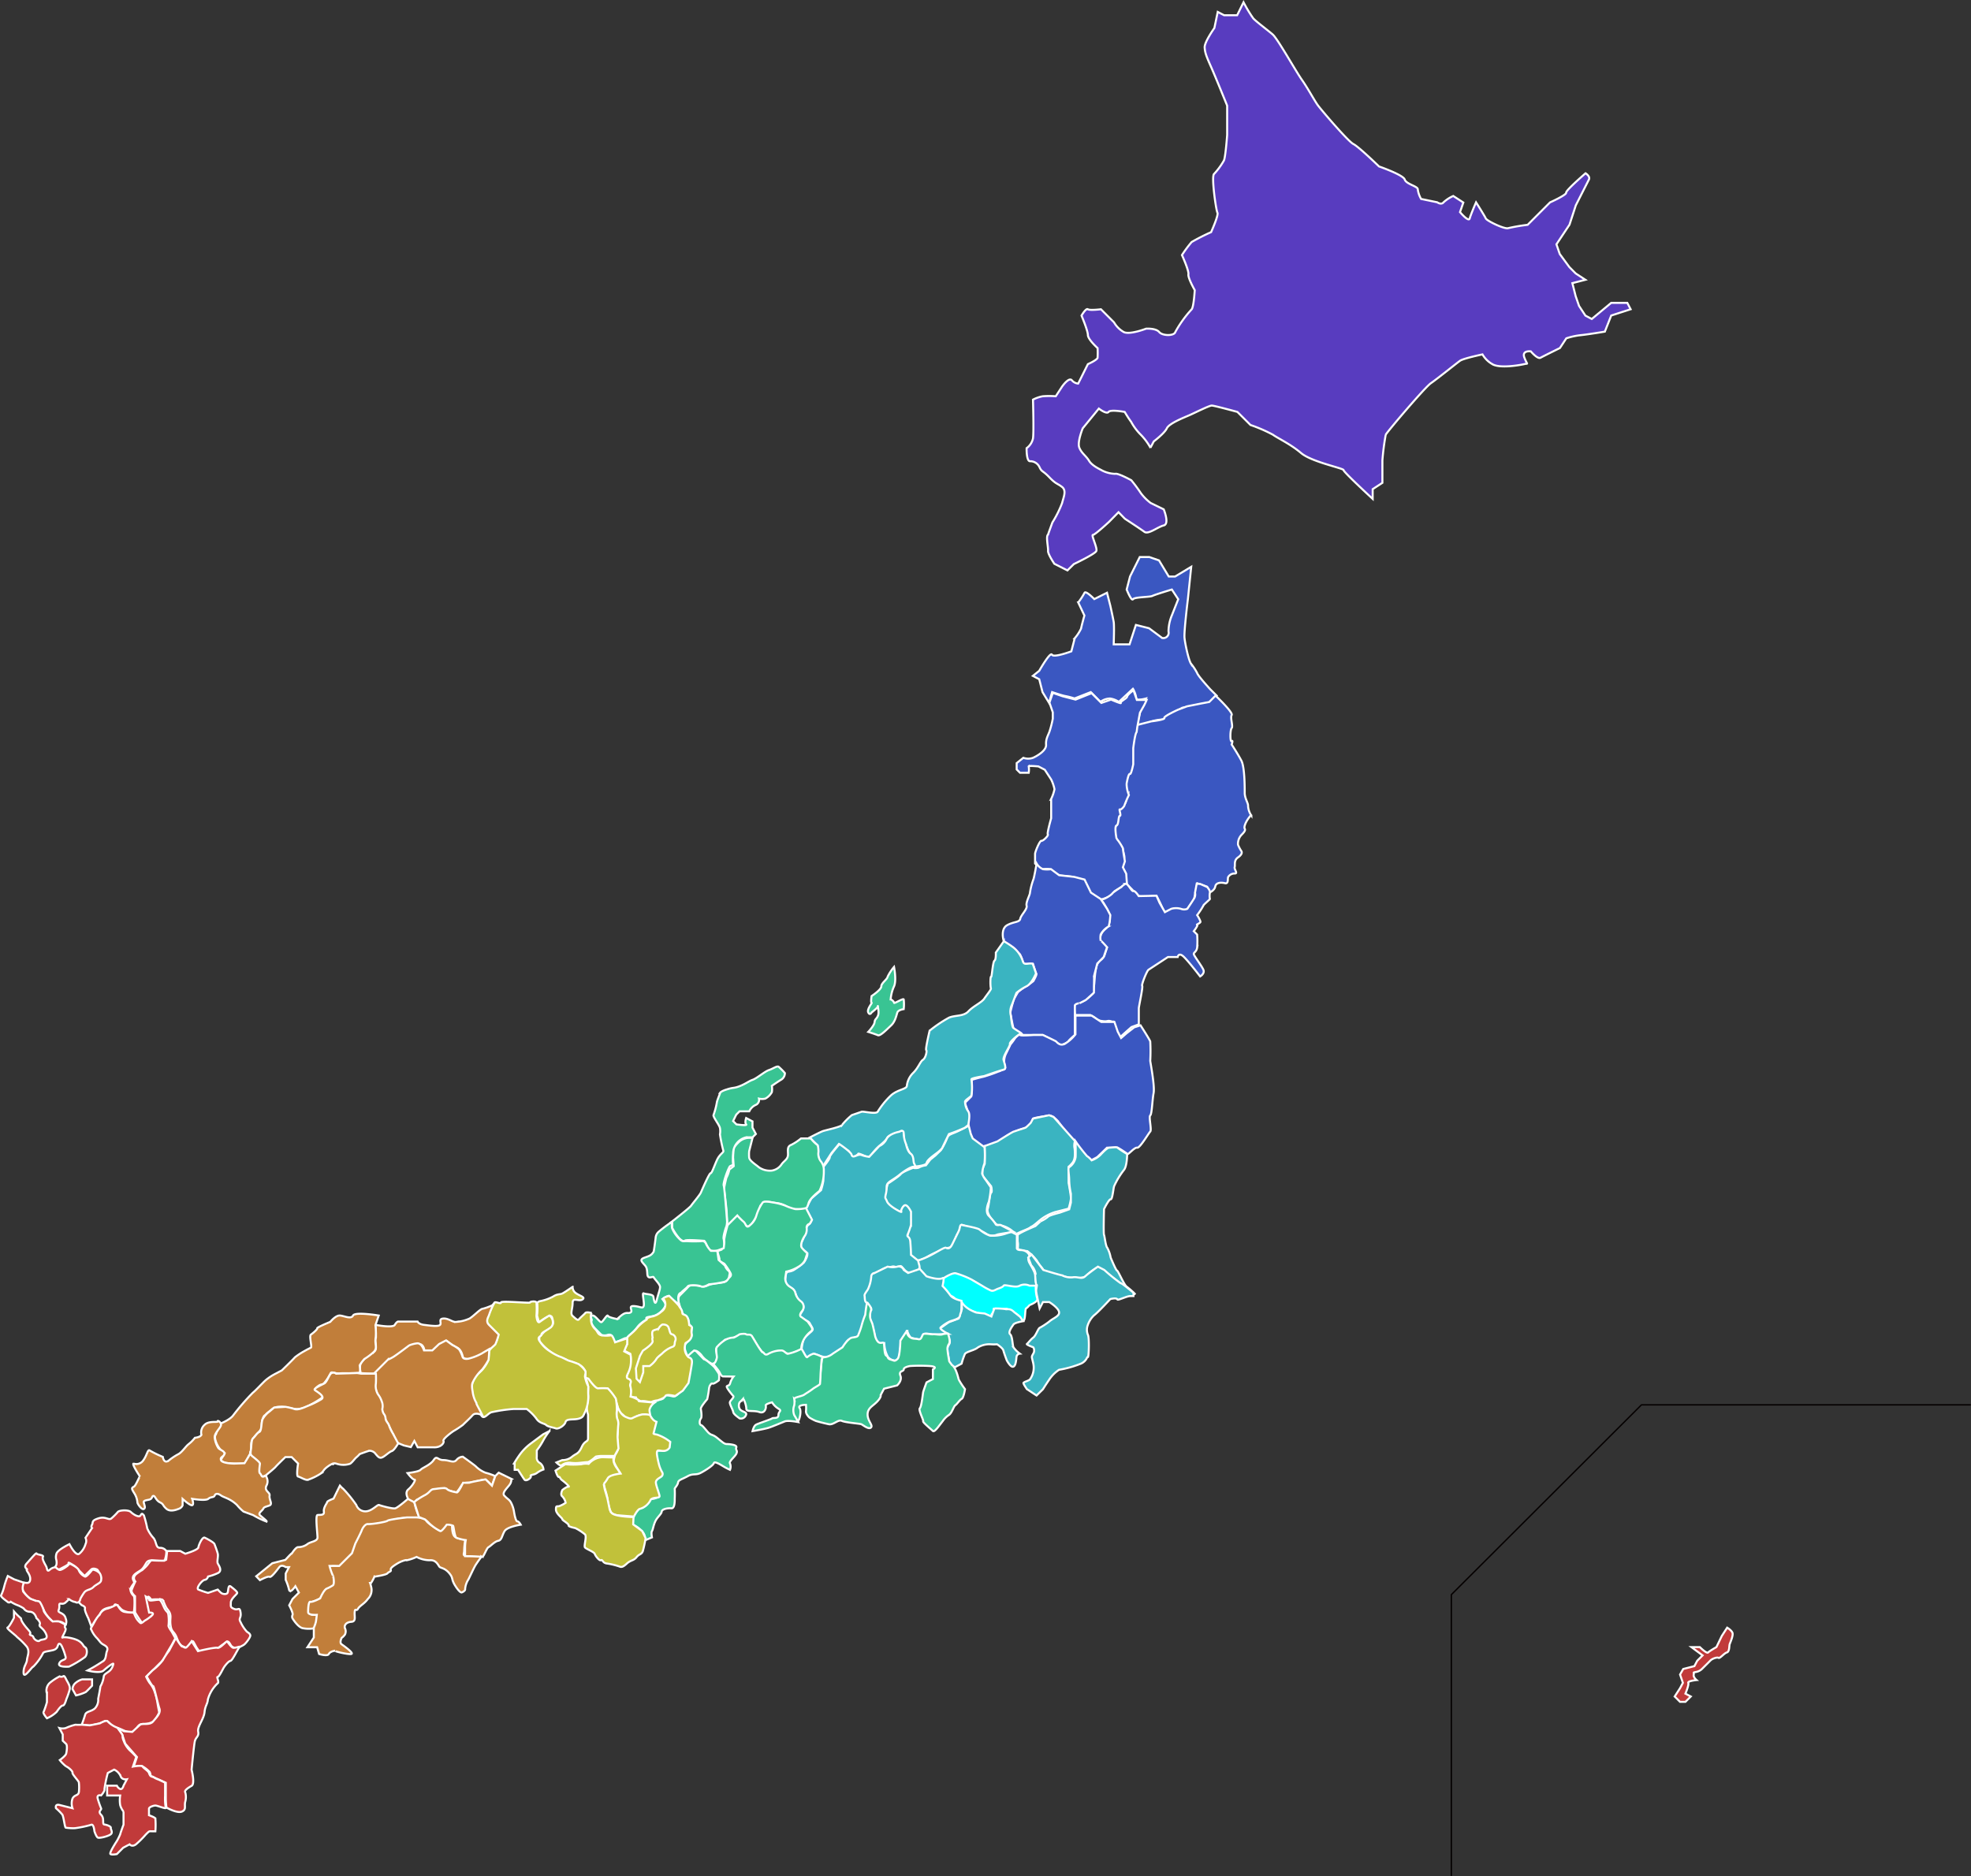 <svg id="レイヤー_1" data-name="レイヤー 1" xmlns="http://www.w3.org/2000/svg" width="733.98" height="698.78" viewBox="0 0 733.98 698.78"><rect x="0" y="0" width="733.98" height="698.78" fill="#333333" stroke="none"/><defs><style>.cls-1{fill:#c13a3a;}.cls-1,.cls-2,.cls-3,.cls-4,.cls-5,.cls-6,.cls-7,.cls-8{stroke:#fff;stroke-width:0.75px;}.cls-2{fill:#583cbf;}.cls-3{fill:#3a57c1;}.cls-4{fill:#3ab4c1;}.cls-5{fill:#39c493;}.cls-6{fill:aqua;}.cls-7{fill:#c1c13a;}.cls-8{fill:#c17e3a;}.cls-9{fill:none;stroke:#040000;stroke-linecap:round;stroke-linejoin:round;stroke-width:0.51px;}</style></defs><title>アートボード 1</title><path class="cls-1" d="M27,629.13a3.13,3.13,0,0,1,1.25-2.38,6.61,6.61,0,0,1,2.36-1.24h3.68v2.36s-1.87,2-2.38,2.38a17.62,17.62,0,0,1-3.6,1.24Z"/><path class="cls-1" d="M17.36,630.37a3.84,3.84,0,0,1,1.25-3.62,21,21,0,0,1,3.61-2.36,1.32,1.32,0,0,0,1.25,0c.5-.38.74.25,1.25,1.25s1.5,2.37,1.24,3.61a26.63,26.63,0,0,1-1.24,3.62s-.63,2.36-1.25,2.36-1.5,1.12-2.37,2.38A11.91,11.91,0,0,1,17.48,640s-1.61-1.87-1.24-2.36A32.86,32.86,0,0,0,17.48,634v-3.62Z"/><path class="cls-2" d="M391.9,194.61a41.26,41.26,0,0,0,3.61-7.22c.5-2.12,1.75-4.62,0-6s-2.24-1-4.74-3.61-2.73-1.87-3.6-3.62a3.8,3.8,0,0,0-3.62-2.37c-1.37,0-1.25-4.86-1.25-4.86a6.08,6.08,0,0,0,2.37-3.61c.37-2.25,0-14.47,0-14.47a13.1,13.1,0,0,1,3.61-1.25,30.46,30.46,0,0,1,4.87,0l2.36-3.61s2.5-3.62,3.62-2.37a3.46,3.46,0,0,0,2.37,1.25l3.62-7.24s3.36-1.49,3.61-2.36c.06-1.21.06-2.42,0-3.62,0,0-3.61-3.24-3.61-4.86s-2.37-7.24-2.37-7.24,1.62-2.87,2.37-2.36,4.86,0,4.86,0l4.86,4.86a9.82,9.82,0,0,0,3.62,3.62c2.24,1.12,8.34-1.25,8.34-1.25s3.62-.25,4.87,1.25,5.61,1.49,6,0a42.88,42.88,0,0,1,6-8.36c.87-.63,1.24-7.24,1.24-7.24s-2.6-4.54-2.36-5.91S440.15,95,440.15,95a45,45,0,0,1,3.61-4.86A76.36,76.36,0,0,1,451,86.47s2.87-6.36,2.36-7.24S451,65.58,452.12,64.77a26.51,26.51,0,0,0,3.62-4.93c.61-1,1.24-9.56,1.24-9.56V39.36s-4.23-10.47-6-14.46-2.25-5.23-2.38-7.22,3.62-7.24,3.62-7.24l1.25-6,2.37,1.24h4.86L463.08.84a51.12,51.12,0,0,0,3.62,6c1.12,1.24,5.37,4.37,7.24,6s8.48,13.48,10.84,16.84,4.74,7.85,6,9.56S502,52.66,504,53.66,513.54,62,513.54,62s9,3.12,9.56,4.86,4.86,2.5,4.86,3.62a9.68,9.68,0,0,0,1.24,3.62l6,1.24s1.5,1.12,2.38,0A13,13,0,0,1,541.18,73l3.75,2.43L543.69,79s3.23,3.86,3.62,2.36,2.36-6,2.36-6,3.25,5.12,3.62,6,7,4.1,8.35,3.62a68.25,68.25,0,0,1,7.23-1.24l8.35-8.36s6.12-2.73,6-3.62,7.22-7.22,7.22-7.22,1.87,1.12,1.24,2.36-4.86,9.56-4.86,9.56l-2.36,7.24L579.6,91l1.24,3.61,3.57,4.86,2.36,2.38,3.62,2.36-4.86,1.25,1.24,4.87,1.25,3.61,2.37,3.61,2.37,1.26,7.23-6h6l1.24,2.38L600,117.52l-2.37,6s-5.24.88-8.35,1.25a26.5,26.5,0,0,0-6,1.24l-2.38,3.62s-6.1,3-7.22,3.62-3.62-2.38-3.62-2.38-3.5-.49-2.38,2.38,1.51,2,0,2.36-9.21,1.75-12,0a9.87,9.87,0,0,1-3.62-3.61s-7.11,1.49-8.35,2.37-8.61,6.82-10.85,8.35-16.2,18-16.83,19.2a92.89,92.89,0,0,0-1.24,9.56v8.36l-3.62,2.36v3.62s-10.84-10-10.84-10.72-11.86-3-15.84-6.37-8.61-5.46-10.48-6.82a56.62,56.62,0,0,0-8.35-3.62l-4.86-4.86s-8.61-2.37-9.56-2.37-6.37,2.74-8.36,3.61-7.48,3-8.36,4.87-4.86,4.87-4.86,4.87l-1.24,2.36a22.12,22.12,0,0,0-3.62-4.86,20.93,20.93,0,0,1-3.62-4.86c-.87-1.12-2.36-3.62-2.36-3.62s-5.24-1-6,0-3.62-1.25-3.62-1.25l-6,7.35s-2.13,5.12-1.26,7.24,2.5,3,3.62,4.86,4,3.11,4.86,3.62a11.29,11.29,0,0,0,4.86,1.24c1-.37,6,2.38,6,2.38a57,57,0,0,1,3.6,4.86,18.26,18.26,0,0,0,3.62,3.62l4.86,2.36s2.26,5.46,0,6-5.73,3.49-7.22,2.37-7.24-4.86-7.24-4.86l-2.37-2.44L413,194.37s-5.24,4.86-6,4.86,1.75,4.86,1.26,6-8.36,4.86-8.36,4.86l-2.4,2.37L392.64,210s-2.48-3.62-2.36-4.86-.88-5.46,0-6C390.28,199,391.9,194.61,391.9,194.61Z"/><path class="cls-3" d="M387,249.85s4.1-7.23,4.74-6,7.22-1.25,7.22-1.25l1.25-4.86a16.5,16.5,0,0,0,2.37-3.62c.13-.87,1.24-4.86,1.24-4.86l-2.3-4.86a25.26,25.26,0,0,0,2.36-3.62c.5-.87,3.62,2.36,3.62,2.36l4.74-2.36,1.24,4.86s1,4.5,1.25,6,0,8.36,0,8.36h5.9l2.37-7.24L427.9,234l4.87,3.62a2,2,0,0,0,2.37-1.43,2,2,0,0,0,0-1,15.81,15.81,0,0,1,1.25-6l2.37-6-2.37-3.61s-6.23,1.87-7.23,2.37-6.61.38-7.23,1.24-2.37-3.61-2.37-3.61l1.25-4.86,3.62-7.24H428l3.61,1.25,3.62,6h2.37l6-3.62-1.24,12s-1.5,12.1-1.26,14.48,1.51,8.19,2.38,9.56a20.87,20.87,0,0,1,2.36,3.6c.39,1.14,4.86,6,4.86,6l2.38,2.36-2.38,2.42-6,1.24-4.49.87-7.1,4.37a14.26,14.26,0,0,0-4,.62,31,31,0,0,1-5.73,1.74l1.24-5.46,2.12-4.74s-3.74,1-3.61,0a8.94,8.94,0,0,0-1.25-3.61l-5.23,4.87a7.86,7.86,0,0,0-3.25-1.26,6.09,6.09,0,0,0-3.62,1.26l-3.58-3.65-6.05,2.37a29.62,29.62,0,0,0-3.36-.88c-1-.12-5-1.49-5-1.49l-1.13,4-2.44-4L387,253l-2.37-1.25Z"/><path class="cls-3" d="M449.5,330.27,445.88,329l-1.24,6s-2.62,3.86-2.87,4a20.73,20.73,0,0,1-4-.63c-.63-.25-4,1.5-4,1.5s-.63-1.12-.88-1.62c-1-2.37-2.25-4.62-2.25-4.62s-.49,0-1.74.14a16.56,16.56,0,0,1-4.87,0,21.21,21.21,0,0,1-2.36-2.38l-1.24-1.24-.88-.87-.38-4L418,322.91s1-3.62.62-4.35l-.62-2.73-2.37-3.62a8.48,8.48,0,0,1-.38-3.5c.25-1.12,1.12-4.1,1.12-4.1s0-3,.38-3.25,2.37-2.36,2.37-2.36l.87-3.11a5.52,5.52,0,0,1-.87-2.87,12.85,12.85,0,0,1,1.25-4.86c.37-1.13,1-1.75,1-2.62a16.59,16.59,0,0,0,.12-3,13,13,0,0,0-.12-3.74c-.14-.51,0-2.38.37-2.38s.49-2.87.49-2.87a8.2,8.2,0,0,0,.38-2.36c0-.75,1.24-1.25,1.24-1.25l4.87-1.25s5.24-.61,4.86-1.24,5.12-3.11,5.12-3.11l3.36-1.26,5-1,3.24-.61,2.36-2.38s6.61,6.24,6,7.24.61,4.23,0,4.86-.63,5.35,0,4.86,0,1.25,0,1.25,2.36,3.61,3.61,6,1.25,9.85,1.25,12,1.36,3.87,1.24,4.86a7,7,0,0,0,1.24,3.62c0-.37-.37,0-1.24,1.24s-1.63,3-1.24,3.62-.25,1.37-1.25,2.38a4.86,4.86,0,0,0-1.25,3.6,12.56,12.56,0,0,0,1.25,2.38c.25.37.37,1.24-1.25,2.36s-1,2.73-1.24,3.62,1.36,2.38,0,2.38a2.73,2.73,0,0,0-2.38,1.24c-.37.37.26,2.73-1.24,2.36s-3.36-.25-3.62,1.26-2.36,2.36-2.36,2.36Z"/><path class="cls-3" d="M381.08,282.26a5.33,5.33,0,0,0,3.61,0c1.63-.74,5-2.73,4.86-4.86s.63-3.24,1.25-4.86a38.93,38.93,0,0,0,1.25-4.86v-2.36l-1.25-3.62,1.25-3.62,3.62,1.24,4.86,1.26,4.36-1.75,1.62-.63,3.62,3.62,3.62-1.24s4,1.73,3.61,1.24,2.25-1.62,2.37-2.37,2.36-2.37,2.36-2.37l1.26,3.62H427a21.44,21.44,0,0,1-1,2.12l-1.49,2.62-1,5.35-.24,1.87c-.63.63-1.26,6-1.26,6v6s-.75,3.86-1.24,3.62-1,2.36-1.24,3.61a11.84,11.84,0,0,0,.86,4.24,36.38,36.38,0,0,0-1.62,3.74c0,.37-1.25,1.87-1.74,1.62s.63,2.37,0,2.37-.37,3.37-1.25,3.61,0,4.87,0,4.87a18,18,0,0,1,2.37,3.61c0,.62.75,4.87.75,4.87l-.75,2.23,1.24,2.38.26,3.62L415,332a2.72,2.72,0,0,1-1.12,1.61c-1.25.63-4.37,1.75-4.24,1.37s-3.62-1.75-3.62-2.38a37.57,37.57,0,0,0-2.36-4.86l-4.86-1.24-3.87-.37a7,7,0,0,1-3.37-2.13c-.37-.62-3.62-.25-3.62-.25l-1.24-.87-1.25-1.24v-3.61c0-.75,1.75-5,2.37-4.86s2.73-2,2.37-2.38,1.25-6,1.25-6v-7.22a14.9,14.9,0,0,0,1.24-3.62,15,15,0,0,0-1.24-3.62l-2.37-3.62-2.37-1.24s-3.87-.38-3.62,0a7.19,7.19,0,0,1,0,2.36h-3.24l-1.24-1.24v-2.36Z"/><path class="cls-3" d="M412,345.73s-3,2-2.12,4.86c.24.75,2.36,2.38,2.36,2.38l-1,3a5.78,5.78,0,0,1-1,1.36,4.32,4.32,0,0,0-2,3c-.62,2.5-.62,6-.87,7s.12,2.24-.87,3.24a14.78,14.78,0,0,1-3.24,2.38c-.87.49-2.73.24-3,1.48-.37,1.63.26,3.62,0,3.62h5.61a8.85,8.85,0,0,1,2,1.12,4.05,4.05,0,0,0,2.5,1.12c2.24.38,1.87-.37,3.5.14,1.24.37.73-.51,1.12,1.12a15.83,15.83,0,0,0,1.12,3.11l.87,1.75,4.37-3.87,2.73-1v-6c0-.61,1.62-8,1.26-8.34s1.74-5.61,2.36-6l3.62-2.37,3.62-2.37h3.61s.37-2,2.37,0,6,7.23,6,7.23,1.74-1,1.25-2.37-3.62-5.35-3.62-6,1-.75,1.25-2.36a30.46,30.46,0,0,0,0-4.87l-1.25-1.25s1.75-2.24,1.25-2.36,1.36-.63,1.25-1.26a11.72,11.72,0,0,0-1.25-2.36,30.86,30.86,0,0,0,2.37-3.62c-.26,0,2.37-2.24,2.37-2.36a7.31,7.31,0,0,1,0-2.38c.24-.75-1-2.12-1-2.12L447,329.27l-1.36-.12-.63,3.36a2.85,2.85,0,0,1-.49,2.38c-.75,1.24-2.12,3.23-2.38,3.62a3.11,3.11,0,0,1-2.36,0,6.55,6.55,0,0,0-3.62,0l-2.36,1.24-2-3.5-1.14-2.62-6.61.14s-1.36-2.13-2-1.87-2-2.87-2.87-2.73a5.11,5.11,0,0,0-1.61,1.24,31.17,31.17,0,0,0-3.13,2.11c-.61,1-3.86,2.87-4.47,2.5s.87,1.12.87,1.12,2.61,4.24,2.36,4.86a7.31,7.31,0,0,0,0,2.38Z"/><path class="cls-3" d="M373.82,350.59c-.25-.61-1.25-4.62,1.25-6s4.61-1,4.86-2.38,2.73-3.6,2.37-4.86,1.25-4,1.25-4.86a25.49,25.49,0,0,1,1.24-4.86c.25-.37,1.24-6,1.24-6a5.06,5.06,0,0,0,2.38,2.12,11.51,11.51,0,0,0,3,0l3,2.24,5.61.62,3.86,1,2.38,4.86,3.62,2.38,2.36,3.62,1.24,2.36s-.24,4.23-.87,4.37a7.72,7.72,0,0,0-2.73,2.86,6.74,6.74,0,0,0,0,2.37c0-.37,2.37,2.37,2.37,2.37L411,356.45l-2.39,2.43s-1.36,5.23-1.24,4.86,0,3.62,0,3.62v2.36l-3,2.73L402,373.69c.26-.12-1.74.14-1.74.88v10.92s-2.37,2-2.37,2.36-3.37,2-3.61,1.26-6-3.62-6-3.62h-7.2s-3.36-1.75-3.62-2.37-1.25-6-1.25-6l1.25-4.86,1.62-2.73a25.13,25.13,0,0,1,2.25-1.75,21.6,21.6,0,0,0,3.49-2.36s1.36-2.37,1.12-2.73-1.25-3.62-1.25-3.62h-3.61a14.25,14.25,0,0,0-1.25-3.62c-.87-.75-2-1.87-2-1.87l-1.75-1.48C376.19,352.05,374.07,351.22,373.82,350.59Z"/><path class="cls-3" d="M361.85,402.2s3-.86,4.25-1.12a51,51,0,0,0,5.46-1.87c-.37.26,2.87-1.24,2.87-1.24a6.79,6.79,0,0,1,.12-5.36c.38-.74,1.75-3.61,1.75-3.61a21,21,0,0,0,1.5-2c.49-.86,2.11-2.11,2.11-1.49,0,.37,4.87,0,4.87,0h3.61s4.5,2.12,4.87,2.37c1.24,1.36,2.11,1.36,3.11,1a14.27,14.27,0,0,0,3.37-2.73l.75-.87v-7h6l3.62,2.37H415l1.24,3.62,1.25,2.36,2-1.74,2.87-2.24,2.36-.75s3.38,5.24,3.62,6a67.07,67.07,0,0,1,0,7.23c0,.37,1.75,9.36,1.25,12s-.62,7.85-1.25,8.34.63,5.37,0,6-3.86,6.22-4.86,6-3.37,2.73-3.62,2.36a33.55,33.55,0,0,0-3.62-2.36h-4L408.59,431l-2.36,1.24s-1.37-1.24-2.38-2.38-3.62-4.72-3.62-4.72a20.4,20.4,0,0,1-2.36-2.38c-.75-1-3.86-5-3.62-4.86h0s-2.25-2.62-3.62-2.38-5.85.76-6,1.26a5.15,5.15,0,0,1-3.62,3.62c-2.62.63-6.6,2.73-7.22,3.6a23.12,23.12,0,0,1-4.74,2.38,15.66,15.66,0,0,1-3.25.61,22.27,22.27,0,0,1-4-3l-1.25-4.86.13-4.48-1.37-3.87,2.38-2.37.24-2Z"/><path class="cls-4" d="M369.09,453.83s-1.75-2.25-1.26-3.62.75-5.85,1.26-6,0-2.37,0-2.37l-3.25-4v-2.38l.87-2v-6.61l4.74-1.73s5.24-3.37,6-3.62l4.49-1.5c.38-.25,1.87-1.75,1.87-1.75l.88-1.61,6-1.26,1.62.63,8,9a5.49,5.49,0,0,0-.13,2.87c.26,2.87,0,4.37-1,5.46a9.76,9.76,0,0,1-1.25,1.24v6s.88,4.61.88,5.86a24.45,24.45,0,0,1-.88,3.74L393,451.43a17.16,17.16,0,0,0-4.86,2.38c-.63.36-3,2.6-3.86,3-.38.12,0,0-1,.61s-4.74,1.87-4.86,2.38-1-1-2-1.75a10.58,10.58,0,0,0-5.1-1.87C371.08,456.32,369.09,453.83,369.09,453.83Z"/><path class="cls-4" d="M350.38,428.39a25.28,25.28,0,0,0,2-3.74c.63-1.62.51-1.75,3-2.73,1.63-.63,5.37-2.62,5.37-2.62l.75,3,.74,1.74,4.37,3.25a31.44,31.44,0,0,1,0,6,15,15,0,0,0-.88,3.86,8.07,8.07,0,0,0,1.37,2.38l1.87,2.73a30.45,30.45,0,0,1-.75,5.37c-.38.87-1.37,3.61-.12,5.1a21.76,21.76,0,0,1,2.62,3.12c.13.75,1.75.36,1.75.36l5,2.63s-5.35.75-6.1,1a4.47,4.47,0,0,1-3.62,0,21.66,21.66,0,0,0-4.74-2.37c-1.75-.13-1.75-.25-4.74-1.25a27.87,27.87,0,0,1-1.75,3.5c-.61.75-1.49,4.74-3.11,5a11.37,11.37,0,0,0-3.62,1.25,30.32,30.32,0,0,0-4.86,2.37,12.64,12.64,0,0,1-3.62,1.25s-2.61-1.63-2.36-2.37-.37-3.86-.12-4.24-1-2-1-2.12.75-4.37,1.12-5.61-.37-3,0-3.62-2.36-2.36-2.36-2.36l-1.5,2.48a5.47,5.47,0,0,1-2.12-1.24,13.85,13.85,0,0,1-3.62-3.62c-.25-.37,1.24-6,1.24-6s4.62-3,4.86-3.62,5.25-2.62,4.87-2.36,1.62.25,2-.12a8.43,8.43,0,0,1,2.49-.75l1.62-2.12,2-1.63Z"/><path class="cls-4" d="M411.12,450.36s-.25,9,0,9.56.61,4.25,1.24,4.86a12.33,12.33,0,0,1,1.24,3.62s2,4.86,2.38,4.86,2.62,5.37,3.61,6a30.48,30.48,0,0,1,3.24,2.87l-5.61-4.1-5.61-4.36L408.88,472a14.63,14.63,0,0,0-4.36,3.24c-.87,1.12-6.61.75-7.61.38s-8.6-2-8.35-2.37-1.63-2-2.36-3.62a19.69,19.69,0,0,0-3.62-3.62s-4-.37-3.62-1.24a5,5,0,0,0,0-2.37v-2.37c0-.62,6.61-3.36,6.61-3.36s2.36-2.13,1.87-1.75a11.27,11.27,0,0,0,2.87-1.75c.36-.5,4.37-1.5,4.37-1.5l3.48-1.24.63-2.5V444.6a26.1,26.1,0,0,1-.63-5c0-2.25-.62-4.62,0-4.86a5.61,5.61,0,0,0,2.37-3.62c.13-.88,0-6,0-6a67.56,67.56,0,0,0,4.24,5.46,7.25,7.25,0,0,1,1.74,1.62,9.19,9.19,0,0,0,3.24-2c1.5-1.62,2.73-2.73,3.37-2.73s2.73-.37,3,0a35.64,35.64,0,0,0,3.62,2.36s0,4.62-1.24,6a29.6,29.6,0,0,0-3.62,6c-.26.75-.63,5-1.26,4.86S411.12,450.36,411.12,450.36Z"/><path class="cls-4" d="M369.09,363.81c.24.37.61-5.61,1.24-6s.5-3,.5-3l3-4.25a39.46,39.46,0,0,1,3.61,2.38,10.76,10.76,0,0,1,3.37,4.86c.37,1.36,1,1.24,2.12,1.12a6.27,6.27,0,0,1,1.62,0l1.25,3.61s-1.62,4-3.62,4.87a21,21,0,0,0-3.61,2.36c0-.25-1.5,4-1.75,4.49a5.93,5.93,0,0,0-.38,4.1s.38,4,.88,4.49c.75.63,3.62,2.24,3,2.12s-4.48,3.12-4.24,3.86-2.73,4.62-2.36,6,1.24,3.36,0,3.61-7.24,2.38-7.24,2.38-5,.75-4.73,1.24a20,20,0,0,1,0,6c-.37.62-2.5,1.74-2.38,2.36a6.29,6.29,0,0,0,1.26,3.62c.75,1.25,0,4.36,0,4.74s-.75.75-1.26,1.24a61.49,61.49,0,0,1-6,2.38L351,427.27s0,.62-2.37,2.37-3.36,2.62-3.62,3.62-5.23,1.36-4.86,1.24-.49-1.61-.37-3.24a4.17,4.17,0,0,0-.37-1,9.12,9.12,0,0,1-1.62-2.86c-.63-1.75-1.25-2-1.25-3.62s-.25-3-1.25-2.36-4.36,1.24-4.86,2.36-2.73,2.73-3.62,3.62c-1.75,1.62-2.87,3.86-3.62,3.62s-3.6-1.63-3.6-1.26-2.38,1.62-2.38,1.26a13.12,13.12,0,0,0-1.24-2.38l-2.38-1.24-1.24-1.25-2.73,3.36-3.24,5a8.88,8.88,0,0,1-1.24-2.36,12.7,12.7,0,0,1-.63-5.47l-1.75-1.74-1.24-1.25s3.86-2,4.86-2.37,7-1.61,7.23-2.37a25.14,25.14,0,0,1,3.61-3.61l3.62-1.25c.63-.24,5.25,1,6,0a30.37,30.37,0,0,1,4.86-6c2.38-2.25,5.88-2.37,6-3.62a8,8,0,0,1,2.36-4.86c2-2,2.62-4.24,3.62-4.86s1.62-3.25,1.24-3.62,1.26-7.23,1.26-7.23a48.78,48.78,0,0,1,7.22-4.86c2.38-1,5.37-.37,7.24-2.37s5-3.25,6-4.87c.75-1.12,2.5-3.24,2.37-3.61C368.7,367.07,368.79,363.44,369.09,363.81Z"/><path class="cls-5" d="M324.57,371s3.62-2.37,3.62-3.61,2.24-2.63,2.36-3.62a17.83,17.83,0,0,1,2.38-3.62s1,5,0,7.24a14.08,14.08,0,0,0-1.26,4.86c.26,0,1.26.75,1.26,1.24s3.36-1.75,3.6-1.24a15.65,15.65,0,0,1,0,3.62s-2,.24-2.36,1.24-.75,3.37-2.36,4.86-4,4-4.88,3.62-3.6-1.24-3.6-1.24,2.24-2.38,2.36-3.62.63-1,1.24-2.38-.24-4,0-3.6-2.36,2.36-2.36,2.36-.63,1.24-1.24,0,1.61-3.62,1.24-3.62S324.57,371,324.57,371Z"/><path class="cls-4" d="M342,469.48a31.71,31.71,0,0,0,5.37-2.36c1.24-.63,4.36-2.62,4.86-2.38s1.37.75,2.36-1.24l2.38-4.86c.63-1.26.37-2.62,1.24-2.38s6,1.12,6.61,1.75a12.16,12.16,0,0,0,3.86,2.24,15.22,15.22,0,0,0,5.37-.61c.49-.13,2.36-.88,2.87-.63l1.75.87v4.86s-.26.88,1.48.88c2.38,0,3.5,2,3.13,2.37s-.63,1.25.25,2.73,2.48,4.37,2.11,5,.63,3,.25,3.48-4.74-.61-5.74-.12c-2.86,1.12-5-.87-7,.75a4.69,4.69,0,0,1-5.25.63c-1.36-.63-4.35-3-6-3.62s-5.61-2.38-6-2.38c-2.37,0-4,2-3.62,1.26l-1.62,1c.75,0-3.74.37-5.6-1a12.43,12.43,0,0,1-2.38-2.37S341.48,469.48,342,469.48Z"/><path class="cls-4" d="M413.46,483.87s-4.61,5-6,6a8.83,8.83,0,0,0-2.36,3.62,5,5,0,0,0,0,3.62c.62,1,.37,8.6,0,8.36s-.26,1.24-2.37,2.36a39.3,39.3,0,0,1-8.36,2.38,12.83,12.83,0,0,0-3.62,3.61c-1.37,2-2.36,3.61-2.36,3.61L386,519.78l-3.59-2.37s-1.5-2.12-1.26-2.36c.51-.51,1.63-.63,2.38-1.25a7.47,7.47,0,0,0,1.24-6c-.61-2.73-.75-2.24,0-3.61a2.21,2.21,0,0,0,0-2.37s-2.73-1-2.36-1.24,1.37-1.63,2.36-2.38,1.75-3.24,2.38-3.62a26.88,26.88,0,0,0,3.6-2.36c1.37-1.24,4-2,3.62-3.62s-3.62-3.62-3.62-3.62h-2.36l-1.24,2.38-1.26-6c-.24-1,.51-3,.13-2.73s-.62-5.12-.62-5.12l.25,1a5.88,5.88,0,0,0-1.63-3.23l-1.12-2.87,1.26-1.12,4.35,5.73s5.62,1.75,7,2a7.05,7.05,0,0,0,3.88.75c2-.38,3.36.87,4.72-.38s4.74-3.61,4.74-3.61l2.38,1.24a66.51,66.51,0,0,0,6,4.87c.24-.25,4.86,3.61,4.86,3.61v1.25h-1.24c-1.25,0-4.62,1.74-4.74,1.24C415.72,483.26,413.46,483.87,413.46,483.87Z"/><path class="cls-6" d="M351.5,476s3.11-2,4.37-1.75a32.84,32.84,0,0,1,6,2.38c.75.49,3.62,2.12,4,2.36a26.21,26.21,0,0,0,3,1.63c.87.49,1.87-.25,2.5-.51s2-.61,2.37-1.24,4.48,1,6,0a4.18,4.18,0,0,1,3.62,0h2.36a14.85,14.85,0,0,0,.51,4.74c.61,1.24-2.87,2.5-2.87,2.5a5.3,5.3,0,0,1-1.26,1.24c-.49.24-.12,5-1.24,4.61s-.87-1.87-2.73-2.73l-3.23-1.75s-4.87.37-4.87,0,.13,1.25-.5,1.75,0,1.37-2,.62-1.75-.25-4.74-1.25-4.62-2.48-4.74-3.61-.88.26-2.36-1.25-1.75-.62-2.38-1.87a12.39,12.39,0,0,0-2.5-2.86Z"/><path class="cls-4" d="M357,491.11l1.24-3.62-.24-2.87s.75,2.5,5.46,4.24c.49.13,3.23.38,3.23.38l2.5,1.12,1.12-3a25.57,25.57,0,0,1,4.1.24c.5.25,1.62-.49,3.12,1l2.37,1.87,1.12,1.63s-3.12.49-3.62,1.24-2.12,2.87-1.24,3.62.87,4,1.24,4.86a10.45,10.45,0,0,0,2.37,2.37,1.38,1.38,0,0,0-1.24,1.25c-.13,1.24-.26,3.36-1.25,3.62s-2.37-2.38-2.37-2.38-1-2.62-1.24-3.62-2.38-2.36-2.38-2.36a15.49,15.49,0,0,1-2.36,0,8.27,8.27,0,0,0-4.87,1.24c-1.12,1-4.24,1.5-4.74,2.38a25.51,25.51,0,0,0-1.24,3.6l-2.37,1.26s-2.37-.38-2.37-2.38-1.12-4.23-.12-5.73a2.22,2.22,0,0,0,.12-2.61s-.62-1.75-1.49-2a4.93,4.93,0,0,1-1.87-1.61l3.36-2.37Z"/><path class="cls-4" d="M306.62,434.62s2.5-3,2.37-3.6,3.61-4.87,3.61-4.87,4.09,2.74,4.49,3.87c.5,1.87,2.24-.51,3.86.24a12.87,12.87,0,0,0,2.73.63l3.75-4a5.49,5.49,0,0,0,2.62-2.48c1-2.26,4.86-2.87,4.86-2.87s1.61-1,1.61.49a11.32,11.32,0,0,0,.87,4.1s.51,2.73,1.75,3.6.88,2.87,1.26,3.62.86,1.5,0,1.24-3.74,1.63-5.12,2.73c-2.24,1.87-3.48,2.26-4.49,3.25s-.37,1.87-.87,4-.13,1.5.37,2.87,3.36,3,3.36,3,2.26,1.36,2,.87.49-2,1.24-2.36c1-.5,2.36,2.36,2.36,2.36v4.86a23.07,23.07,0,0,1-1.24,3.62c-.49,1.24.88.37,1,3,.24,3,.24,4.62.24,4.62l2.63,2.11.38,1.51s.74,1.74-.88,2.24c-2.13.75-3,1.36-4.49-.25s-1.12-1.62-2.37-1.24-1.25-.26-2.37,0-2.37.61-2.37.61,0-.49-2.73,1.37c-2.5,1.61-2.13,1.61-2.13,1.61a10.3,10.3,0,0,1-1.25,4.86c-1.5,2.25-.87,1-.75,3.62a17.64,17.64,0,0,1-.75,6.73,41.71,41.71,0,0,0-1.73,5.46c-.51,2-.51,1.5-3.87,2.73-1.74.63-1.5,2.24-3.37,3.74-1.62,1.25-3.49,2.12-4.49,2.87s-5-1-5.46-1.12-1.5.88-2.38,1.24-2.36-3-2.36-3,.37-3.49,1.12-4.24c3.62-3.61,3.62-2.24,1.87-5.46-.63-1.14-4.49-1.75-3.5-3.25s1.87-2.74.51-4.36c-.63-.75-1.26-.38-2-2.62s-.86-2.12-2.73-3.37a3,3,0,0,1-1.26-3.24,6,6,0,0,1,.26-1.63c.37-1,1-.36,2.74-1.24a29.94,29.94,0,0,0,3.86-2.87s1.5-2.23,1.26-3.23c-.13-.63-1.63-1.5-1.63-1.5s-.63.24-.75-1.63c-.12-1.12.75-1.75,1.37-3.86s.61-3.12,1.24-3.62,1.62-1.49,1.24-2.36-1.24-2.38-1.24-2.38l-.75-1.49,2-3.74,3.62-3.11a22.11,22.11,0,0,0,.87-3.5A37,37,0,0,1,306.62,434.62Z"/><path class="cls-4" d="M329.31,500.33a11.22,11.22,0,0,0,1.37,5.12,3.74,3.74,0,0,0,3.61,1.24c.63,0,1.25-6.49,1.25-7.22s2.73-3.13,2.37-3.62a6.25,6.25,0,0,0,1.25,2.36,33.82,33.82,0,0,0,3.74.87,13.18,13.18,0,0,0,1-2c.25-.75,3.62,0,3.62,0l5.61-.25s-3.49-1.74-2.86-2.37a14.47,14.47,0,0,1,3.62-2.36c4.61-1.37,3.11-1.63,4-3.38a26,26,0,0,0,.13-4.23s-3.12-.63-4.1-2A32.73,32.73,0,0,0,351,479s.74-3.24.13-3c-1.63,1-6.12-.63-6.12-.63l-2.48-2.73-4.37,1.5-1.62-1.12a2,2,0,0,0-2.37-1.24,7.91,7.91,0,0,1-3.62,0l-4.86,2.36a1.36,1.36,0,0,0-1.24,1.24,13.29,13.29,0,0,1-1.26,4.87c-.25.5-1.37,1.74-1.24,2.37s0,1.87.5,2.36,2,2.26,2,2.26a7.12,7.12,0,0,0-.13,5c1,2.24,1.49,6.36,1.87,6.83A2.6,2.6,0,0,0,329.31,500.33Z"/><path class="cls-5" d="M273,431.14l.12-3.25s.12-.74,2.24-2.73a5.93,5.93,0,0,1,4.86-1.26l-1.24,4.86a13.51,13.51,0,0,0,0,2.38c.12,1.24,2.62,2.73,3.62,3.62a7.16,7.16,0,0,0,4.86,1.24,5.38,5.38,0,0,0,3.62-2.38c1-1.36,2.36-1.87,2.36-3.6s-.37-3,1.24-3.62a18.86,18.86,0,0,0,3.62-2.38h3.62a13.69,13.69,0,0,0,2.37,2.38c.5.25.5,2.62.5,2.62a4.64,4.64,0,0,0,.75,3.36,5.15,5.15,0,0,1,1.24,3.62,16.57,16.57,0,0,1-1.63,7.61c-.49.36-3.48,2.73-4,4.35s-.62,2.62-2.73,2.5-4,.12-5.23-.87a7.92,7.92,0,0,0-4.37-1.49c-1.49-.26-4.1-.88-4.48-.14s-1.13.75-1.26,1.37a17.66,17.66,0,0,1-3.23,6.61c-1.12,1.24-1.51,1.36-3-.63a11.88,11.88,0,0,0-2.38-2.37s-3.62,4-3.62,3.62-.24-4.73-.24-5.24c-.37-4.37-1.12-8-.88-9.23s.75-3.36.75-3.36a11.58,11.58,0,0,0,1.12-3.11l1.63-1.26Z"/><path class="cls-5" d="M300.76,492.23c1.36,2,2.36,2.87,1.12,3.74a9.82,9.82,0,0,0-2,2.12,8,8,0,0,0-1.5,4c-.12,1.26-.37.76-2,1.37-2.49,1.12-1.87.75-3.61.61-1.13-.12-.62-1-2.86-.86s-4.1,2.24-4.88,1.62a22,22,0,0,1-2.36-2.74c-1.24-1.48-2.24-4.47-3.62-4.86a14.3,14.3,0,0,0-6.48,1.26c-1.25.74-2.61-.14-3.12,1.24-.49,1.12-3.23,1.75-2.73,3.5,1,3.73-.87,5-.87,5a7.64,7.64,0,0,1-2.36-1.25,9.09,9.09,0,0,1-2.38-2.37s-1.87-2.11-2.36-1.24a10.25,10.25,0,0,1-2.38,2.36s-2-3.49-1.24-4.86,2.62-2.36,2.36-3.62.38-2.24,0-3-1.24-.87-1.12-1.87a2,2,0,0,0-.49-1.62,6.18,6.18,0,0,1-1.87-1.87c-.38-1-1.26-3.61-1.26-3.61s-.61-1.87.51-2.87l2-2c1.5-1.5,1.24-1.87,3.87-1.62s2.62.75,4.09.12a11.33,11.33,0,0,1,4-1c2.24-.24,3.12-.37,3.61-1.24s1.75-1.13,1.25-2.38a22.25,22.25,0,0,0-2.37-3.61s-2.36-1.25-1.87-1.37-1-3.25-.49-3.37l1.36-.49s1.26-2.38,1-3.12,1.25-6,1.25-6l3.61-3.62a17.77,17.77,0,0,0,2.37,2.38c.88.75.88,2.73,2.37,1.24a7,7,0,0,0,2.37-3.62,17.4,17.4,0,0,1,2.37-4.86c.62-.62,3.61,0,3.61,0a21.83,21.83,0,0,1,4.86,1.25,20.39,20.39,0,0,0,3.62,1.25,14.45,14.45,0,0,0,4-.37l2.25,4.35-.87,1.51a1.37,1.37,0,0,0-1.13,1.56v.05a4.18,4.18,0,0,1-.87,3.12c-.88,1.37-1.51,3.24-1,4.1a15.17,15.17,0,0,0,2.12,2.12l-.88,2.62a6.27,6.27,0,0,1-2.37,2.37,13.93,13.93,0,0,1-4.61,1.86l-.26,1.75a3.52,3.52,0,0,0,1.26,3.62c1,.75,1.87,1,2.36,2.37a5.5,5.5,0,0,0,2,3.24,2.53,2.53,0,0,1,.71,3.5l-.09.12s-1.62,1.75-.24,2.36Z"/><path class="cls-5" d="M250.14,455.08s6.73-5.25,7.22-6,3.25-4,3.62-4.86S264.1,437,264.6,437s1.24-2.38,2.36-4.86,2.73-2.87,2.38-3.62a58.21,58.21,0,0,1-1.24-6,6.8,6.8,0,0,0,0-2.38c-.26-1.24-2.73-4.23-2.38-4.86a27.78,27.78,0,0,0,1.24-4.74c.14-.87,1.51-4,1.26-3.62a.12.12,0,0,1-.11.14h0s.37-.63,2.48-1.26c2.62-.87,2.62-.37,4.86-1.24s3.38-1.87,4.86-2.38,4.5-3.11,6-3.6,3-1.63,3.62-1.26a20.36,20.36,0,0,1,2.36,2.38,2.92,2.92,0,0,1-1.24,2.36c-1.26.75-3.62,2.38-3.62,2.38a7.19,7.19,0,0,1,0,2.36A6.19,6.19,0,0,1,285,409.2a5,5,0,0,1-2.36,0,2.08,2.08,0,0,1-1.24,2.36,4.82,4.82,0,0,0-2.38,2.37h-3.62l-1.24,1.25L273,417.55l1.24,1.24s4.23.63,3.62,0,0-2.37,0-2.37l2.36,1.26V420l1.26,2.37-1.26,1.25h-2.36a6.26,6.26,0,0,0-4.86,6,21.45,21.45,0,0,0,0,4.24l-1.12.49c-.51.25-2.73,6.24-2.38,7.24s1.24,13.22,1.24,13.22a7.43,7.43,0,0,1-.24,2c-.25.49-1.37,4-1,4.74a10,10,0,0,1,0,3.36l-2.36.87s-2.62,1-3.62-1.24-1.25-2.37-1.25-2.37-7.35-.62-7.23,0-1.5-.13-2.37-1.25a21.69,21.69,0,0,1-2.37-3.62v-2.23Z"/><path class="cls-5" d="M305.37,512.67c0,1.75.5-7.1,1-7.1a6,6,0,0,0,3.74-1.37l3.62-2.37s2-3.36,3.61-3.62,2.13-.25,2.37-1.24a24.94,24.94,0,0,0,1.24-3.62,31,31,0,0,1,1.25-3.62s.5-5,.87-4.48,1.63,1.87,1.26,2.87c-.88,3,.24,3.74.61,5.23s.87,3.86,1,4.49c.38,1.24,1,2.12,1.5,2.24.87.38,1.62-.49,1.75.51s.12,4,.87,4.35.25,1.14,1.75,1.5c1.24.37,1.36.75,2.48-.36.88-1,1-6.75,1-6.75l2.38-3.6a2.83,2.83,0,0,0,1.24,2.36c1.12.75,1.5.38,3.24.75,1,.12,1.13-1.37,1.62-1.87s3.11.12,3.62,0,3,.37,3.62,0a7.44,7.44,0,0,1,2-.25s1.12,2.87.37,3.87a3.16,3.16,0,0,0-.49,2.48c0,.75.61,4,.61,4l1,1.37s1.37.5,2.5,5.36a30.66,30.66,0,0,0,2.36,3.61s-.49,3.25-1.24,3.62-1.75,2-2.36,2.37-1.26,2.87-2.38,3.62a8.42,8.42,0,0,0-2.36,2.36c-1.12,1.37-3,4.24-3.62,3.62s-3.86-3.25-3.62-3.62-1.87-4.23-1.24-4.86,1.12-5.46,1.24-6,1.24-3.62,1.24-3.62l2.38-1.24v-3.62s2.24-1-1.24-1.25a62.45,62.45,0,0,0-7.24,0s-2.38.38-2.38,1.25-2,.49-1.24,2.36-1.24,3.62-1.24,3.62l-4.86,1.23-1.26,2.38s.38.61-1.24,2.36-3.62,2.38-3.62,4.86,2.13,4,1.26,4.86-3-1-3.62-1.24-5.86-.61-7.24-1.24-3.11,1.62-4.86,1.24-3.74-.87-4.86-1.24a17.15,17.15,0,0,1-2.36-1.25s-1.37-1.25-1.26-2.37a13.29,13.29,0,0,0,0-2.36s-3.24,0-2.36,1.24-.38,6.23-1.26,4.86a27.65,27.65,0,0,1-1.49-3.5l.63-5.35a15.94,15.94,0,0,0,4.48-2c3-1.75,4.86-2.87,4.86-3.62A6.84,6.84,0,0,0,305.37,512.67Z"/><path class="cls-5" d="M269.34,512.67s-.63.14-1.24-1.24-3-3.74-2.38-3.62,1.24-1.73,1.24-2.36-.61-3.38.14-3.87a13.54,13.54,0,0,1,2.36-2.11,6.68,6.68,0,0,1,3.62-1.26c.25.12,2.36-1.24,2.36-1.24s1.87-.37,2.38,0,1.62-.25,2.24.75,3.62,6.23,4,6,.62,1.5,2.13.5A10,10,0,0,1,291,503c1,0,1.74,1.25,2.36,1.25a19.06,19.06,0,0,0,4.86-1.74c.51-.51,1.87,3.36,2.38,3A5.92,5.92,0,0,1,303,504.2a10.87,10.87,0,0,1,3.37,1.37l-.4.78c-.24,3.11-.24,2.36-.24,3.11-.25,3-.12,3.11-.37,6,0,.26-1.62,1.14-2.38,1.63-1.61,1.24-2.6,1.75-3.48,2.37s-3.86,1-3.74,1.61a7.31,7.31,0,0,1,0,2.38,5.13,5.13,0,0,0,0,3.62c.62,1,1.49,2.61,1.49,2.61s-3.74-.75-5-.25-4.5,1.87-6,2.36-6,1.26-6,1.26.38-1.87,1.26-2.38,5.61-2,6-2.36,2.37.25,2.37-1.24,1.49-1.5,0-2.38a7.32,7.32,0,0,1-2.37-2.36s-2.62.62-2.36,1.24-.26,3.12-2.38,2.37-4.86.12-4.86-1.25-1-4-1.24-3.62a12.49,12.49,0,0,1-1.26,1.26,2.71,2.71,0,0,0,0,2.36c.63,1.25,3,1.12,2.38,2.38a2,2,0,0,1-2.38,1.24c-.25-.24-2.24-1.5-2.36-2.37s-1.37-2.87-1.25-3.61,1.74-1.87,1.25-2.38-2.73-3.23-2.38-3.61,1-.13,1.26-1.25a7.17,7.17,0,0,1,1.24-2.37Z"/><path class="cls-5" d="M263.36,521.15s-2.5,2.87-2.38,3.62.51,3,0,3.62-.63,2.11,0,2.36.88.63,2.38,2.38,1.73.87,3.6,2.36,2.73,2.37,3.62,2.37,4,.25,3.62,1.25.63,1.12,0,2.37-2.87,2.87-2.36,3.62a3,3,0,0,1,0,2.36,23.34,23.34,0,0,1-2.38-1.24c-.87-.51-3.36-2.13-3.62-1.26s-3,2.63-4.86,3.62-2.86.12-4.86,1.24-3.49,1.37-3.62,2.38-1.36,2.12-1.24,2.36c.06,1.21.06,2.42,0,3.62,0,.51.12,3.74-1.24,3.62s-3.5.25-3.62,1.24-1.63,2-2.38,3.62-.87,3.11-1.24,3.62,0,2.36,0,2.36-2.12.88-2.36,1c-.63,0,.49-1.49-1.5-3.48-2.24-2.26-3.12-1.87-3.24-2.26-.5-.86,0-1.48,0-2.36a9.36,9.36,0,0,1,2.36-3.62c1.12-.75.75.38,2.38-1.24,1.36-1.24,1.36-2.38,2.36-2.38s2.5-.61,2.38-1.24-2.13-5.46-1.26-6,2.73-2,2.38-2.38a9.57,9.57,0,0,1-1.26-2.36,25.33,25.33,0,0,1-1.24-3.62c-.13-1-.25-2.86.37-2.49s4.73,0,4.37-1,.75-1.74,0-2.36a32.56,32.56,0,0,0-4-2.24c-.63-.39-2.5-.26-2-1.37,1.74-4.09.49-3.74,1.24-3.62-.49-.12-2.36-1.74-2.12-2.11s-.38-1.63-.24-2.63a4.83,4.83,0,0,1,2.48-3c1-.49,2.38-.49,3.11-1,.26-.25-.73-1.87,3.62-.75,1.63.38,4.62-4.24,4.62-4.24a3.61,3.61,0,0,0,.63-2c0-1.26.49-2.5.49-3.37a22.26,22.26,0,0,1,.38-3.74c.12.12-.38-1-.87-1.12S258.5,503,258.5,503l.73.26,2.87,3s.51,0,2.13,1.36c1.86,1.5,2,1.87,2,1.87s1.24,1.75,1.48,2.24a7.42,7.42,0,0,1,0,2.38s-1.87,1.49-2.36,1.24-.87.5-1.25,1.26A39.53,39.53,0,0,1,263.36,521.15Z"/><path class="cls-5" d="M244.15,461.06a3.31,3.31,0,0,1,1.25-2.37,50.11,50.11,0,0,1,4.86-3.61,7.19,7.19,0,0,0,0,2.36,11.88,11.88,0,0,0,2.37,3.62c1.62,1.74,1.62,1.12,3.61,1.25s4.87,0,4.87,0a1.45,1.45,0,0,1,1.74.86,10,10,0,0,0,1.87,2.73h2.38l.49,3.38,2.38,2.11a4.39,4.39,0,0,0,1.24,1.87c.87.51.37,1.87.37,1.87a2.65,2.65,0,0,1-2.12,2.38,41.9,41.9,0,0,1-5.46.86s-2,1.26-3,.75-4.49-.61-4.86,0-2.87,2.38-2.36,2.38h.12s-1-.13-1.26,1.24c-.37,1.62.88,5.11.13,3.24-.25-.62-3.36-2.37-3.49-3.12s-2.62,1-2.62,1,1.5,1.87,1.25,2.37a8.28,8.28,0,0,1-3.61,3.61c-1.75.75-3.86.51-3.62,1.26s-.38.49-1.25,1.24a8.76,8.76,0,0,0-2.37,2.37,14.7,14.7,0,0,1-2.36,2.37c-.87.62-1.36,1.74-1.62,1.36s-3.87,2.12-4.37,1.12-.62-2.87-2.37-2.37a3.57,3.57,0,0,1-2.37,0l-2.36-2.37s-1.87-2-1.37-2.73c.51-1-.87-1.24.12-2s3,2.62,3.62,2.36,2.12-3,2.38-2.36,3.62,1.24,3.62,1.24-.88.51,1.24-1.24,2.62-.63,3.62-1.26-1.14-2.48,1.24-2.36,3.24,1.12,3.62,0-.75-5.11,0-4.74,3.48.25,3.62,1.25.61,3.74,1.24,1.25,1.24-3.86,1.24-4.87-2.11-3-2.36-3.61-2.25,1.12-2.38-1.25-.36-2.61-1.24-3.61-1.62-1.75,0-2.38,2.73-.75,3.62-2.36C243.78,464.18,244.15,461.06,244.15,461.06Z"/><path class="cls-7" d="M233.43,512.67c.12-.74.87-2.87,1.25-4.86a10,10,0,0,0,0-3.61L232.31,503l1.24-2.36a15.76,15.76,0,0,1,0-2.38c.12-.49,2.38-2,3.62-3.62a16.83,16.83,0,0,1,3.62-3.11s-.25-.75,2.36-1.24a7.42,7.42,0,0,0,3.13-1.75,3.21,3.21,0,0,0,1-4.44l-.23-.3c-.36-.49,2.13-1.12,2.13-1.12a47.42,47.42,0,0,1,3.61,3.62c.5,1,1.13,1.36,1.26,2.36s0,.63,1.24,1.24,1.36,3.62,1.36,3.62,1.37.63,1,1.26a4.89,4.89,0,0,0,0,2.36,3.29,3.29,0,0,1-1.26,2.38c-1.24,1-1.12.24-1.36,2a4.64,4.64,0,0,0,1.36,4c.63.24,1.51.49,1.26,2.36s-1.26,7.24-1.26,7.24l-2.11,2.86-2.87,2s-3.24-.88-3.62,0-3,1.62-3,1.62a6,6,0,0,0-2.24.62c-.26.13-2.37-.49-3.37-.37a2.09,2.09,0,0,1-2.36-1.37,6.51,6.51,0,0,1-2.26-.5c-.37-.49.63-.88.26-2.62a13.11,13.11,0,0,1-.26-3.36S233.18,513.54,233.43,512.67Z"/><path class="cls-7" d="M200.83,498s.5-.5,1.75-1.87,3.62-2,3.36-3.74-.37-2.62-1.75-2.11a24.53,24.53,0,0,0-3.48,2.24L200,490a23.39,23.39,0,0,0,.12-4.1c-.24,0-.37-.87.88-1.24a17,17,0,0,0,5-1.75c1.75-1.12,2.5-.61,3.62-1.24s3.62-2.38,3.62-2.38a2.81,2.81,0,0,0,1.24,2.38c1.37,1,3.74,1.49,2.38,2.36s-3.62-1-3.62,1.26-1,4,0,4.86,1.87,1.87,2.36,1.24,2-1.87,2.38-2.36,2.36,0,2.36,0a2.9,2.9,0,0,0-.25,2.12,5,5,0,0,0,1.75,4.09c.87,1,.75,1.75,2.12,2.12a11.57,11.57,0,0,0,3.62,0c.62,0,1.48,2.62,1.48,2.62l4.5-1.49v2.12l-1.12,2.73,2.37,1.24a12.54,12.54,0,0,1,.12,3.12c-.25,3-1.5,4.24-1.5,5,0,1.13.75.51,1.37,1.5.49.63-.51,1.37,0,2.38a8.41,8.41,0,0,1,0,3.6,11.11,11.11,0,0,1,2.48,1c2.63,1.5-.24.26.75.75l5.74.51a4.82,4.82,0,0,0-1.87,2.48c-.25,1.37,1.24,3.5-1.24,2.38s-5,1.36-6,1.24a3.4,3.4,0,0,1-2.36-1.24c-.75-.88-1.87-.88-2.38-3.62a10.07,10.07,0,0,0-2.36-4.86,2.59,2.59,0,0,0-1.87-1.12,11.51,11.51,0,0,1-3,0c-.87-.26-3.62-3.37-4.37-3.87s.12-2.25-.49-3.25a4.37,4.37,0,0,0-2.38-2.36,21.5,21.5,0,0,0-3.62-1.25c-.61,0-.24-.37-1.73-.86a29.16,29.16,0,0,1-3.49-1.51,23.57,23.57,0,0,1-5.74-5Z"/><path class="cls-7" d="M229.81,535.49A8.26,8.26,0,0,0,230,534a17.75,17.75,0,0,0-.14-4.49,10,10,0,0,1-.12-4.36l.12-1.62s.87,3.11,2.87,4.09c2.62,1.24,2.37.63,3.74.13a14.58,14.58,0,0,1,2.65-.92s2.73-.25,3.11.51.38.75.63,1a3.48,3.48,0,0,0,1.62,1.24l-1.12,4.37s.13.25,1.25.37a16.35,16.35,0,0,1,5,2.73l-.25,2.12a2.65,2.65,0,0,1-2.37,1.26c-1.61,0-2.49-.88-2.36,1.24a33.9,33.9,0,0,0,.75,3.74,11.52,11.52,0,0,0,1.24,3,1.21,1.21,0,0,1-.25,1.5c-.75.62-2.13,1.12-2.13,2.24s1.37,4.37,1.37,5.11c0,1-2.62.12-3.37,1.5A6.34,6.34,0,0,1,238.3,562c-.87.12-2.24,2.86-2.24,2.86l-6.24-.49s-2-.38-2.36-1.25a16.41,16.41,0,0,1-1.24-4.86c-.38-2.61-1.75-5.47-1.26-6,1.26-1.25,1.37-2.5,2.25-2.74,2.24-.61,3.75-.87,3.75-.87s-2.63-3.86-2.38-4.74a12.72,12.72,0,0,1,.51-2.11,5.91,5.91,0,0,0,1-1.87A23.5,23.5,0,0,0,229.81,535.49Z"/><path class="cls-7" d="M209.37,543.84A5.57,5.57,0,0,0,213,542.6c1.61-1.36,2.36-.87,3.62-3.62s2.48-1.62,2.36-3.62v-8.53a8.18,8.18,0,0,1-.37-3.74,10,10,0,0,0,.37-3.48c-.13-.75.12-1.87,0-3.25a10.25,10.25,0,0,0-1-3.24l1.12.37s2.62,3.74,3.62,3.62a31.23,31.23,0,0,1,3.62,0,21.54,21.54,0,0,1,3,3.86,23.73,23.73,0,0,1,.37,4.37,8.35,8.35,0,0,0,.12,3,4.47,4.47,0,0,1,.38,2.62c-.12,1.75-.24,3.36-.24,4.1s.36,4.49.36,4.49l-1.5,2.73H224a11.68,11.68,0,0,0-2.12.25s-2.23,2.06-3.11,2.06c-.63,0-2.73.25-2.73.25a14.55,14.55,0,0,1-3.49,0,4.63,4.63,0,0,0-3.49,1c-.5.26-1.87-1.12-1.87-1.12Z"/><path class="cls-7" d="M214.23,569.16a18.76,18.76,0,0,1,3.62,2.36c.75.88-.51,4.25,0,4.86s3.36,1.63,3.62,2.38,1.73,2.73,2.36,2.36.5,1.13,2.37,1.26a26.35,26.35,0,0,1,4.87,1.24c.49,0,.87.12,2.36-1.24s2.5-1,3.62-2.38,1.87-.87,2.36-2.36a40.36,40.36,0,0,0,1-4.74l-1.26-2.62-3.36-2.49.13-2.73s-6.83-.12-8.11-1.49a3.61,3.61,0,0,1-.88-1.87l-.74-3.61-1-3.36-.38-2a11,11,0,0,0,1.5-2.12c.75-1.36,4.74-1.74,4.74-1.74s-.63-1-1.12-1.74c-2.13-2.73-1.37-4.25-1.37-4.25l-4.23-.12a7.1,7.1,0,0,0-5.12,2.5,7,7,0,0,0-2.73.12,31.44,31.44,0,0,1-6,0l-3.62,2.37s.75,2.49,1.25,2.37.25.49,1.25,1.24,3,2.5,2.36,2.38S209.4,555,209.4,555s-.88,1.75,0,2.36a4.8,4.8,0,0,1,1.24,2.38,11.81,11.81,0,0,1-2.36,1.24c-.88.25-1.26-.37-1.26,1.25s2.38,3.12,2.38,3.61,2.49,1.63,2.36,2.38C211.61,568.65,214.23,569.16,214.23,569.16Z"/><path class="cls-7" d="M239.41,503.07s3.88-2.48,3.62-3.6,0-1.26,0-1.26-.37-1.75,0-2.36,2.13-.63,2.37-1.26a3.71,3.71,0,0,1,1.25-1.24s1.87-.25,2.37,1.24.49,2.25,1.24,2.38a1.85,1.85,0,0,1,1.25,2.36c-.51,1,.12,2-1.25,2.38a10.56,10.56,0,0,0-3.61,2.36c-.5.5-2,1.5-2.37,2.37a10.45,10.45,0,0,1-2.37,2.37h-2.37v2.37l-1.25,3.62-1.24-1.26-.25-3.86,1.49-4.62Z"/><path class="cls-7" d="M181.81,488.73a29.41,29.41,0,0,1,2.37-3.6c.5-.38,2.49.74,2.37,0s10.92.37,10.84,0,2.13-.63,2.38,0a32.85,32.85,0,0,1,0,4.86c0,.74.37,3.11,1.24,2.36a39.41,39.41,0,0,1,3.62-2.36,3.19,3.19,0,0,1,1.24,2.36,2.36,2.36,0,0,1-1.24,2.38c-1.37,1-3,1.61-3,2.36s-1.87.75-.63,2.5a12.25,12.25,0,0,0,3.62,3.62,20.89,20.89,0,0,0,3.62,2c1.24.37,2.61,1.24,3.62,1.61a34.09,34.09,0,0,1,3.6,1.26,10.45,10.45,0,0,1,2.38,2.36c.49.75,0,1.37,0,2.38a14.34,14.34,0,0,0,1.24,3.6c-.06,1.21-.06,2.41,0,3.62a14.31,14.31,0,0,1-1.24,6c-.63,1.13-.51,1.87-2.38,2.38s-4.48-.13-4.86,1.24-2.73,2.73-3.62,2.38-3-.63-3.6-1.26-2.5-.62-3.62-2.36a18,18,0,0,0-3.62-3.62h-4.87a57.33,57.33,0,0,0-8.36,1.24c-1.49.63-2.62,2.73-3.62,1.26a38.88,38.88,0,0,1-2.36-4.86A11.27,11.27,0,0,1,175.7,517a7,7,0,0,1,2.48-5.46,12.33,12.33,0,0,0,3.62-4.86c.37-1.75,0-3,.75-4.24.49-.87,1.37-1,2-2.25s1.37-2.61-.24-4.23-3.25-3.24-3.13-3.87C181.31,491.23,181.81,488.73,181.81,488.73Z"/><path class="cls-7" d="M191.41,545.1c.73-1.25,1.53-2.45,2.38-3.62a19.9,19.9,0,0,1,3.6-3.62l4.86-3.62,2.38-1.24a27.22,27.22,0,0,0-2.38,3.62,25.16,25.16,0,0,1-2.36,3.61v2.37a2.25,2.25,0,0,0,1.24,2.36,3.3,3.3,0,0,1,1.26,2.38,8.19,8.19,0,0,0-2.38,1.24c-1.11.88-2.73.63-2.36,1.24s-1.75,2.13-2.37,1.26-2.37-3.62-2.37-3.62h-1.25V545.1Z"/><path class="cls-8" d="M139.8,493.47s6.48,1.26,7.22,0,1.26-1.24,1.26-1.24h7.22s.38,1,2.38,1.24,5.35.75,6,0-.75-2.24,1.24-2.36,3.37,1.49,4.87,1.24a14.16,14.16,0,0,0,4.87-1.24c1.48-.87,4-3.62,4.86-3.62a22.45,22.45,0,0,0,4-1.5,28.91,28.91,0,0,0-1.62,3.86c-.25.75-1.37,2.26,0,3.62l3.62,3.62a25.8,25.8,0,0,1-1.25,3.62c-.38.49-1.87,1.62-2.37,2.36s-2.73,1.26-4.86,2.38-4.62.87-4.86,0-.63-2.87-2.37-3.62a18,18,0,0,1-3.61-2.36,21.5,21.5,0,0,0-2.38,1.24c-.49.24-1.75,2-2.36,2.36s-3.62.51-3.62,0-.51-2.87-2.38-2.36-2.6-.12-3.6,1.24-1.87.75-3.62,2.38a13.37,13.37,0,0,1-3.62,2.36,10.39,10.39,0,0,1-1.36,1.87,16.46,16.46,0,0,1-2.38,1.87,1.56,1.56,0,0,1-1,1c-1.24.5-6.48-.13-6,0s-.12-.88,0-2.36.37-1.63,2.37-3.62S140,504,140,501.83s-.49-2.36,0-3.62A41.8,41.8,0,0,0,139.8,493.47Z"/><path class="cls-8" d="M147.89,537.36l-2.73-5.61s-.49-.86-1.85-3.49a8.81,8.81,0,0,1-1.14-5.36,11.12,11.12,0,0,0-1.36-3.12,19.25,19.25,0,0,1-1.24-3.61,30.46,30.46,0,0,0,0-4.87l4.86-4.86a15.17,15.17,0,0,0,2.36-1.24c1.87-1.25,5.12-3.74,5.61-4.1a11.78,11.78,0,0,1,2.87-.75c1.75-.24,2.62,2.63,2.62,2.63H161l2.5-2.37,2.61-1.36,2.38,1.75a11.1,11.1,0,0,1,2.49,1.62,11.05,11.05,0,0,1,1.25,2.73c.24.75,1,.88,2.11.75a20.8,20.8,0,0,0,5.11-2c1-.62,2.73-1.62,2.73-1.62,0,1.49-.24,4-.24,4a26.21,26.21,0,0,1-2.37,3.62A15.54,15.54,0,0,0,176,515s-.51.75,0,3.24a10.75,10.75,0,0,0,1.24,4c.5.76-.25-.12.63,1.51s1.74,3.37,1.74,3.37-2.5-1.26-3.61,0-2.5,2.48-3.62,3.6a35.83,35.83,0,0,1-3.62,2.38c-1.61,1.12-4,3.11-3.62,3.62s-.74,2.48-3.6,2.36h-6l-1.24-2.36L153,539l-2.62-.63Z"/><path class="cls-8" d="M82,530.26s3.62-1.37,4.86-3.12a87,87,0,0,1,7.24-8.35c1.12-.88,3.49-3.5,4.86-4.74a19.85,19.85,0,0,1,3.62-2.38l2.36-1.24s4.25-4.1,4.86-4.86a25.06,25.06,0,0,1,3.6-2.36c.88-.51,1.87-1,2.38-1.26s-.75-4.35,0-4.86,2.49-2,2.36-2.36,4.86-2.38,4.86-2.38,2-2.5,3.62-2.36,4.1,1.49,4.86,0,9.56,0,9.56,0l-1.24,3.6a22.56,22.56,0,0,1,.12,4.5c-.49,2.73.75,3.74-.63,5.36a21.19,21.19,0,0,1-3.6,2.73,14.5,14.5,0,0,0-1.75,2.37s.37,2.73-.12,2.73c-1.63.37-5.86.12-7.12.24-2,.26-3.23-.87-3.61,0a16.74,16.74,0,0,1-2.37,3.62c-.75.88-.87.12-2.24,1.12s-1.13,1.5-1.13,1.5,3.25,1.63,2.73,2.73a36.5,36.5,0,0,1-4.48,2.74,10.5,10.5,0,0,1-3.86,1.48c-2.25.51-5.87-1-7.24-.75a5.16,5.16,0,0,0-3,.75c-1,.88-2.12,1.63-2.5,2.12s-.63.14-1.12,1.5c-.87,2.36,0,3.12-.75,4.1-.87,1.25-2,2-3.11,3.74-1,1.5,0,4-.88,5.37s-1.36,3.36-2.36,3.61a50.57,50.57,0,0,1-6.74-.25s-2.24-.62-1.61-1.49a21.34,21.34,0,0,0,1.24-2.12,3.09,3.09,0,0,1-1.12-.87,9.4,9.4,0,0,1-1.75-2.5c-.75-1.63-1-3-.37-3.74A30.76,30.76,0,0,1,82,530.26Z"/><path class="cls-8" d="M98.9,549.58s3.24-2.62,3.74-3.24,3.62-3.62,3.62-3.62h2.36L111,545.1s-.75,4.72,0,4.86,2.61,1.37,3.6,1.24a21.52,21.52,0,0,0,4.87-2.37h-.13s.51-.12,1.26-1.24c1-1.37,4-3,3.6-2.37s-.61-.63,1.26,0a7.91,7.91,0,0,0,4.86,0c.75-.38,1.87-2,2.36-2.37a9.92,9.92,0,0,0,1.26-1.25s3-1.12,3.6-1.24a2.82,2.82,0,0,1,2.38,1.24c.87,1,1.37,1.63,2.36,1.25s2.73-2.12,3.62-2.37,2.38-2.86,2.38-2.86l-2-3.74a15.45,15.45,0,0,1-1.43-3c-.25-.75-1.12-1.51-1.24-2.38-.25-2.24-.88-1.24-1.26-3.62a4.72,4.72,0,0,0,0-2.36c-.86-2.73-1.61-2.87-2-4a6.21,6.21,0,0,1-.37-3.25c.06-1.2.06-2.41,0-3.62h-5.46l-1.49-.24-7.87.24a1.56,1.56,0,0,0-2,0c-.75.88-1.49,3.13-2.36,3.62s-4,1.87-3.62,2.38,4.37,2.48,2.36,3.6a32.63,32.63,0,0,1-4.86,2.38c-1.24.5-3.48,1.62-4.86,1.24a23.3,23.3,0,0,0-3.48-.87l-4.25.26s-1,.87-1.75,1.49a9.25,9.25,0,0,0-2.48,2.73c-.63,1.12-.38,4.49-1.26,4.86s-1.73,1.87-2.36,2.37-.63,2.87-.75,4a7,7,0,0,0-.12,2.24c.12,1.75,3.49,2.38,3.23,3.5a7.12,7.12,0,0,0,0,3.61C97.28,550.58,98.78,549.58,98.9,549.58Z"/><path class="cls-8" d="M52.15,550s-3.25-4.86-2.38-4.86a3.09,3.09,0,0,0,3.62-1.26c1.37-1.87,1.63-4.23,2.38-3.61a39.67,39.67,0,0,0,4.86,2.37s.37,2.87,2.36,1.24a21.64,21.64,0,0,1,3.62-2.36c1.36-.87,2.62-2.87,3.62-3.62a13.24,13.24,0,0,0,2.36-2.37s2.38-.25,2.38-1.25a3.79,3.79,0,0,1,1.24-3.61c1.62-1.61,5.1-.74,4.86-1.25s1.24.13,1.24,1.25-2.61,3.12-2.36,4.86a9.34,9.34,0,0,0,1.24,3.62c.38.87,2.62,1.25,2.38,2.37s-1.75,1.12-1.26,2.36,4.88,1.26,4.88,1.26l3.86-.14,2.12-3.48a5.21,5.21,0,0,0,1.24,1.24c.63.51,2.38,1.87,2.38,2.38s-.51,3.24,0,3.61.49,1.36,1.24,1.25,1-.75,1.24.25a3.29,3.29,0,0,1-.12,3.23c-.75,2,1.5,2.26,1.24,3.62s1.26,3.11,0,3.62-2,.49-2.36,1.24-2,1.63-1.24,2.38,3.11,2.48,2.36,2.36a29.87,29.87,0,0,1-4.86-2.36L90.67,563a17.54,17.54,0,0,1-2.36-2.36c-2.5-2.5-5-2.87-6-3.62s-2-.87-2.36,0-1.37.37-2.38,1.24-6,0-6,0,.75,2.13,0,2.38S68,558.3,68,558.3v2.38a2.35,2.35,0,0,1-1.24,1.24c-1,.38-3.36,1.37-4.86,0s-.87-1.62-2.36-2.36-1.75-2.38-2.38-2.38-.37.88-1.24,1.26-2.62.25-2.38,1.24.76,2,0,2.37-2.24-1.75-2.36-2.37a7.49,7.49,0,0,0-1.25-3.62c-1-1.62-1-1.87,0-2.36C50.77,553,51.9,549.82,52.15,550Z"/><path class="cls-8" d="M95.41,587.12l6-4.87,4.86-1.25s2.61-2.87,2.36-2.36,1.37-2.38,2.38-2.38a5.72,5.72,0,0,0,3.6-1.24c1.26-.88,3.62-.88,3.62-2.38s-.87-8.19,0-8.34,2.63.24,2.38-1.26,1.24-3.23,1.24-3.6,2.36-1.26,2.36-1.26l2.38-4.86a7.27,7.27,0,0,0,1.24,1.24,46.69,46.69,0,0,1,4.86,6,3.53,3.53,0,0,0,3.62,2.36c2.26-.12,4.25-2.62,4.86-2.36s5,1.49,6,1.24,4.86-3.62,4.86-3.62l2.24,1.12a22.74,22.74,0,0,0,1.75,5.46c.36,1.12-3.25.63-3.25.63a19,19,0,0,0-6.74.87,37,37,0,0,1-8.6,1.62c-1.49.13-1.12.75-2.11,2.37a24,24,0,0,0-2.87,6.24,5.85,5.85,0,0,1-1.63,3c-1.24,1.61-2.11,1.87-2.73,2.73a2.46,2.46,0,0,1-2.73,1.25,4.79,4.79,0,0,0-2.13,0,26.43,26.43,0,0,0,1,3.36,5.12,5.12,0,0,1,.26,3.86c-.75,1.13-2.26.5-2.73,1.5-.47.73-1,1.44-1.51,2.12-.87,1.5-3.48,2.11-4.09,2.37s-1,3.36-.63,4.24c.5,1.12,2.73.12,3,.75a28.64,28.64,0,0,1-1.12,4.74,11.71,11.71,0,0,1-4.86,0c-1.87-.63-3.62-3.62-3.62-3.62a1.38,1.38,0,0,1,0-1.25c.38-.62-1.24-3.61-1.24-3.61l1.24-2.37,2.38-2.37L110,590.82s-2,3-2.37,1.24a19.81,19.81,0,0,0-1.24-3.62v-2.36l1.24-2.38h-1.24s-1.51-1.12-2.38,0-3,4-3.62,3.62-3.6,1.24-3.6,1.24Z"/><path class="cls-8" d="M118.1,613.54h-3.62l2.38-3.61v-3.62a15.55,15.55,0,0,0,.75-2.11c.12-.51.37-2.73.37-2.73s-3.24.24-3.24-1,.12-4.1.86-3.86,3.62-1.26,3.62-1.26,1.26-3,2.38-3.62a13.28,13.28,0,0,0,2.36-1.24c.75-.49.12-3.87,0-3.62a23,23,0,0,1-1.24-3.61h3.61l2.37-2.37,2.37-2.36,1.25-3.62s2-3.87,2.36-4.86,1.36-2.5,2.37-2.38,6.73-.75,7.24-1.24,7.22-1.24,7.22-1.24h3.62s3,.12,3.62,1.24,4.86,3.62,4.86,3.62l2.36-2.38h2.38s-.25,4,1.24,4.86,3.87.51,3.62,1.26a28.05,28.05,0,0,0-.37,4c-.13,1.36-.75,1.74,1.87,1.74a32.09,32.09,0,0,1,4.6.25s-1.87,2.5-2.48,3.62-1.87,3.86-2.38,4.86a7.54,7.54,0,0,0-1.24,3.62c.12.73-1.24,1.24-1.24,1.24s-.63.37-2.38-2.38-.63-2.86-2.36-4.86-3.13-1.74-3.62-2.36-1.24-2.62-3.62-2.38a10.6,10.6,0,0,1-4.86-1.24,16.47,16.47,0,0,1-3.62,1.24c-.12-.24-2,.26-3.62,1.26s-2.6,1.74-2.36,2.36-.75.63-1.24,1.25-4.87,1.25-4.87,1.25a13.64,13.64,0,0,1-1.25,2.36c-.24.39-.37,0-.37,0a7.91,7.91,0,0,1,.37,1.26,4.65,4.65,0,0,1-1.24,4.74c-1.24,1.73-3,2.48-3.62,3.6s-1.12-.49-1.24,1.26.61,3.48-1.26,3.6-2.73,1.26-2.36,2.38a2.59,2.59,0,0,1,0,2.36,5.3,5.3,0,0,1-1.24,1.26s-.88,1.75,0,2.36,4.74,3.37,3.6,3.62-6.47-1-6-1.24c0,0-1.87.24-2.36,1.24s-3.62,0-3.62,0Z"/><path class="cls-8" d="M151.76,548.68s4.25-.49,4.87-1.24,3.61-1.75,4.86-3.62,1.37,0,3.61,0,3.74,1.25,4.87,0a3.31,3.31,0,0,1,2.37-1.25s4.37,3.12,4.86,3.62a10.65,10.65,0,0,0,3.62,2.36,22.65,22.65,0,0,1,3.61,1.25l-1.25,3.62a14,14,0,0,0-2.24-2.24c-.37-.37-4.49.87-5.86,1-2.12.13-2.5-.12-3.49,1.51a14.75,14.75,0,0,1-1.62,2.23l-3.12-.87-1.24-.75-4.74.63a13.46,13.46,0,0,1-2.12,1.87c-1,.61-3.62,1.87-3.62,1.87l-.72.94-2.36-1.25s-1.51-2.37,0-3.61,2.86-3.62,2.36-3.62C153.63,551.2,151.76,548.68,151.76,548.68Z"/><path class="cls-8" d="M190.17,552.32c-.51,1.37-3.5,3.5-2.38,4.74s1.75,1.37,2.38,2.38a11,11,0,0,1,1.24,3.6c.13.88.63,3.62,1.24,3.62s1.26,1.24,1.26,1.24-5,.75-6,2.38-1,3.36-2.37,3.62-2.86,2-3.61,2.36-1.87,3.86-2.37,3.62a61.36,61.36,0,0,0-6.36-.25v-3.11a14.62,14.62,0,0,1,.25-2.88,16.19,16.19,0,0,1-3.49-.86c-.75-.63-1-4.37-1.25-4.49a5.32,5.32,0,0,0-2.36-.39s-1.87,2.63-2.38,2.38a16.54,16.54,0,0,1-4.23-3,12.12,12.12,0,0,0-1.5-1.37l-2.24-.87-1.75-5.6A26.2,26.2,0,0,1,158,557c2.24-1.12,2.12-2.24,3.62-2.37s4.23-.74,4.86,0,3,1.13,3.62,1.25,2.36-3.62,2.36-3.62a13.51,13.51,0,0,0,2.38,0c.87-.36,6-1.24,6-1.24l2.36,2.36,1.25-3.61,1.25-1.25,4.86,2.38C190.17,551.08,190.66,551,190.17,552.32Z"/><path class="cls-1" d="M21,581.12a4,4,0,0,1,0-2.36c.36-1.5,4.86-3.62,4.86-3.62s2.25,4.49,3.61,3.62a7.31,7.31,0,0,0,2.37-3.62,2.71,2.71,0,0,0,0-2.36l2.43-3.62s-.51-.38,0-1.26-.37-1.48,2.36-2.36,3.86.88,4.87,0a22.1,22.1,0,0,0,2.37-2.37c.62-.74,4-.87,4.86,0s3.11,2.25,3.62,1.25.75-.5,1.24,0a43.31,43.31,0,0,1,1.25,4.86,12.8,12.8,0,0,0,2.37,3.62c1.12,1.49.75,3.62,2.36,3.62a2.63,2.63,0,0,1,2.38,1.24,9.27,9.27,0,0,1-.37,2.62c-.26.62.37,1.12-2.26,1s-3.36-.38-4.23.12S53.81,584,52.2,585s-2.62,1.62-2.73,2.62.75,1.5.37,2.11-1.36,1.63-1.24,2.63a3.84,3.84,0,0,0,1.24,2.11c.38.51.26,4.74,0,6-.12.49-3.74,0-4.86-1.26s-2.24-2.12-2.36-1.24-3.74.5-4.86,2.37-4,5.23-3.62,6-1.26-3.61-1.26-3.61-1.49-2.87-1.24-3.62-1.24-1.25-1.24-1.25l-1.25-1.24a11,11,0,0,1,1.25-2.37c.37-.5,1.49-2.5,2.36-2.37s.63,0,2.37-1.25,2.12-.88,2.37-2.36a6,6,0,0,0-1.25-3.62s-1.5-.88-2.36,0L31.52,587l-2.37-2.37-1.25-1.25s-2.62-1.74-2.36-1.25-1.26,1.25-1.26,1.25l-2.36,1.25s-1.63-.49-1.25-1.25C21.34,582.81,21,581.12,21,581.12Z"/><path class="cls-1" d="M69,578.72s4.74-1.37,4.88-2.38,1.48-4,2.36-3.6,3.37,1.73,3.62,2.36,1,2.62,1.24,3.62-.37,2.87,0,3.62,1.87,2.73,0,3.6a19.16,19.16,0,0,1-3.62,1.26s-.25,1.12-1.24,1.24-3.36,3.11-2.36,3.62a32.54,32.54,0,0,0,3.6,1.24l3.62-1.24a10.37,10.37,0,0,0,1.24,1.24c.63.51,2,.63,2.38,0s.12-3.24,1.24-2.36,2.38,1.87,2.38,2.36-2.38,2.12-2.38,3.62-.25,1.75,1.26,2.36,2-1,2.36,1.26-.88,2.11,0,3.62a13.7,13.7,0,0,0,2.37,3.6c.74.51,1,.63,1.25,1.26s-1.63,3.11-2.38,3.6a10.92,10.92,0,0,1-2,1,2.46,2.46,0,0,1-2.73-.63c-.49-.75-.88-1.74-1.49-1.5a23.57,23.57,0,0,0-3.25,2.26,48.43,48.43,0,0,0-6,1.24c-1.24.37-1.24-.12-2-1.12-.36-.51-1.5-2.87-1.5-2.5s-2.36,2.38-2.36,2.38-1.87-.51-2.38-1.26-.24.12-1.24-2.36c-1-2.73-2-2-2.36-4.86s.74-3.62-1.26-6c-1-1.36-1.36-3.36-1.87-3.48a23.28,23.28,0,0,0-4.09,0s-1.37-2.12-1.25-.38a30.12,30.12,0,0,0,1.25,5.12s2,.24,1.36.75-4.09,3.86-5,2.87c-.84-1.17-1.63-2.38-2.36-3.62v-6s-1.62-1.36-1.24-2.36a31.81,31.81,0,0,1,1.36-3.11s-1.5-1.5.63-3c2.73-2,1-.38,3-2.26,1.25-1.11,1.87-2.73,2.61-2.62s4.49.14,4.49.14l.75-.38.37-3.24h4.86Z"/><path class="cls-1" d="M8.88,589.48c.75,0,2.25.63,2.37-1.24s-1.74-3.38-1.24-3.62-1.62-.63,0-2.37,3.48-4.09,3.61-3.61,2.86.49,2.37,1.24.88,2.87,1.24,3.62.25,2.11,1.25,1.24a3.46,3.46,0,0,1,2.25-1,3.62,3.62,0,0,0,1.36,1c.76.25,3-1.49,3-1.49l.87-.87s3,1.36,3.37,2.48a4.37,4.37,0,0,0,2.36,2.38c.63.12,2.73-2.62,2.73-2.62A4.47,4.47,0,0,1,37.16,586a3.54,3.54,0,0,1,.5,2.5c0,1.12-1.75,1.5-2.87,2.62s-2.62.88-3.49,2.12a21.28,21.28,0,0,0-1.37,2.24s-.12,1.13-.86,1.36-.63-.12-1.5-.24a4.78,4.78,0,0,1-1.87-1s.12,0-1.24,1.24-2.5-.38-2.38,1.25-.75,1.87,0,2.37,2,.74,2.38,2.36a3,3,0,0,1,0,2.38,4.14,4.14,0,0,0-3.25-1.26c-1.87.13-1.25.39-2.73-1.12a10.45,10.45,0,0,1-2.37-3.6l-1.5-2.61a20.07,20.07,0,0,1-2.73-.75,10.17,10.17,0,0,1-3.37-3.47S8.14,589.64,8.88,589.48Z"/><path class="cls-1" d="M23.32,609.93c.74-.38,4.36.25,6,1.24s1.63,2,2.37,2.37,1,2.5,0,3.62a36.7,36.7,0,0,1-6,3.61s-4.37.37-3.62-1.24,2.62-1,2.37-2.37a22.13,22.13,0,0,0-1.25-3.62s-.62-1.61-1.25-1.25-.12,1.88-2.36,2.38-3.37.49-3.62,1.24a20.75,20.75,0,0,1-3.56,4.86c-.51,0-3.5,4.74-3.62,2.37s1.12-3.36,1.26-4.86,1.12-3.12,0-4.87a26.28,26.28,0,0,0-3.62-3.61c-.85-1-4.27-3.36-3.58-3.61s2.36-3.62,2.36-3.62V600.2a22.19,22.19,0,0,0,2.38,2.37c.63.49-.25.25,1.24,2.36s2.87,3,2.38,3.62,1,.39,1.24,1.25,1.75,1.87,2.36,1.25,3.38,0,2.38-2.37-2.87-2.73-2.38-3.61-1.24-2.37-1.24-2.37-.49-2.24-2.36-2.37a2.74,2.74,0,0,1-2.38-1.25,11.63,11.63,0,0,0-2.43-1.25A11.89,11.89,0,0,1,4,596.59a.85.85,0,0,1-1.18.07l-.07-.07C2,596,.15,594.72.4,594.22a17.23,17.23,0,0,0,1.25-3.62A30.8,30.8,0,0,1,2.9,587l2.37,1.25,3.61,1.24s-1,2.24,0,3.62a12.61,12.61,0,0,0,2.37,2.36l2.37.87a1.58,1.58,0,0,1,1.25.38,12,12,0,0,1,1.49,3.49,15.28,15.28,0,0,0,3.25,3.74,13.29,13.29,0,0,1,2.36,0,12.56,12.56,0,0,1,2.38,1.25,1,1,0,0,0,0,1.25C25,607.06,22.6,610.3,23.32,609.93Z"/><path class="cls-1" d="M36.56,632.75a4.6,4.6,0,0,1-1.25,3.6c-1.49,1.26-3.23,1-3.62,2.38s-1.24,3.62-1.24,3.62c2.87.37,2.62.49,4.86,0a11.06,11.06,0,0,0,3.62-1.26c1.12-.49,1.75.75,2.36,1.26.39.24-.61.37,2.38,1.24,2,.49,4.23,2.36,6,1.24s1.37-2.6,3.62-2.73a7,7,0,0,0,4-1,17.4,17.4,0,0,0,2-3.24s-.49-2.5-.62-3.37a22.08,22.08,0,0,0-1-4.1,10.32,10.32,0,0,0-2-3.62,15.76,15.76,0,0,1-1.24-2.24l3-2.86s1.12-1.25,2.62-2.63a12.39,12.39,0,0,0,2-3.11c.63-1.12,2-3.37,2-3.37l1.25-2.36L64,607.83s-1.37-1.87-1.25-2.36a16.85,16.85,0,0,0,0-3.62c-.12-1.49-.5-1.24-1.24-2.36s-1.36-3.62-2.37-3.62c-1.37,0-3.5.61-3.62,0s-1.24-1.24-1.24-1.24l1.24,6s2.25-.13,1.12,1a14,14,0,0,1-2.73,2c-.63.49-1.26,1.12-1.63.87-2.11-1.75-2.11-3.74-2.73-3.86a17.1,17.1,0,0,1-3.11-.25,2.64,2.64,0,0,1-1.63-1c-.75-.74-1-2-1.87-1.49a14.3,14.3,0,0,1-2.87,1.24A4,4,0,0,0,37.33,601c-.37,1-.37.13-1.87,2.63-1.49,2.73-1.61,2.73-1.61,3a10,10,0,0,0,2.36,3.62c1.25,1.48,1.25,1.74,2.37,2.36s1.74,1.13,1.25,2.37-.24,2.73-1.25,3.62a67.31,67.31,0,0,1-6,3.61s4.61,1.25,6,0,3.87-3.12,3.61-2.37A4.73,4.73,0,0,1,41,622.17c-.87.87-2.37,1.36-2.37,2.37a10.33,10.33,0,0,1-1.25,3.62C37.31,629,36.56,632.75,36.56,632.75Z"/><path class="cls-1" d="M71.35,659.17s1.36,5.24,0,6-2.73,1.73-2.38,2.36a6.55,6.55,0,0,1,0,3.62c-.37,1.62.51,2.86-1.24,3.61s-5.74-1.5-5.74-1.5a29.06,29.06,0,0,1-.24-3.23v-6L56,661.42s.25-.26-.24-1.36a10.4,10.4,0,0,0-2.87-2.24l-3.13.25L51,654.45l-4.37-5-1.12-3.36-1.73-2.51,2.36,1.24,3.12.26s2-1.87,2.87-2.62,3.62.25,4.86-1.25,3-3.12,2.37-4.87-2-8.48-2.37-8.34-2.37-3.62-2.37-3.62S56.4,622.52,57,622a19.34,19.34,0,0,0,3.62-3.61A30.78,30.78,0,0,1,63,614.79c.63-1.25,1.25-2.37,1.25-2.37l1.25-2.36s1.87,3.23,2.37,3.23,1,.75,1.62.25a17.38,17.38,0,0,0,1.87-2.24L73.72,615s6.12-1.5,7.24-1.24,3.37-2.63,3.62-2.38,1.62,2.38,2.36,2.38c1.26,0,2.62-.75,2.25-.26-.75.87-2.62,5-3.37,5.12s-2,1.75-2.42,2.39-1.87,3.74-2.37,3.62.75,2,0,2.37a13.07,13.07,0,0,0-3.62,6c-.12,1.75-1,2.24-1.24,4.74s-2.73,5.35-2.37,7.22-.87,2-1.25,3.62C72.22,650,71.35,659.17,71.35,659.17Z"/><path class="cls-1" d="M24.47,680.75c-.38-.25-.75-4-1.26-4.87a20.32,20.32,0,0,0-2.36-2.37s-.5-1.61,1.24-1.24L27,673.51a5.45,5.45,0,0,1,0-3.61c.75-1.5,2.13-1,2.37-2.37a16.85,16.85,0,0,0,0-3.62c0-.49-2.5-3-2.37-3.61s-1.49-2-2.37-2.37a13.93,13.93,0,0,1-2.37-2.36s2.13-1.51,2.37-2.38.5-3.11,0-3.62l-1.27-1.21V646l-1.25-2.36a4.54,4.54,0,0,0,2.37,0,21.19,21.19,0,0,1,3.62-1.24,15.49,15.49,0,0,0,2.36,0l3,.24,3.75-.75s2.37-1.36,2.86-.75a10,10,0,0,0,3.62,2.38s.49.61,1.63,2.23c.61.88,0,1,.73,2.63A9.72,9.72,0,0,0,48.38,652c1.12,1,2.36,2.36,2.36,2.36L49.5,658s3.24-.63,3.62,0,2.11,1.62,2.36,2.37c.51,1.49.87,1.24,1.75,1.61a7.61,7.61,0,0,0,1.87.88l2.37,1.12v4.9a20.45,20.45,0,0,0,.25,4.49c.12.51-3.11-.87-3.86-.87s-2.5.63-2.38,1.25v2.37s2.25.75,2.38,1.24a31.25,31.25,0,0,1,0,4.74H56.6c-1.12,0-.86-.25-2.36,1.25a33.35,33.35,0,0,1-3.62,3.61c-1.49,1.13-2.36,0-2.36,0l-2.38,1.25-2.36,2.37s-1.75.38-2.38,0,2.62-5.23,2.38-4.87h0a21.38,21.38,0,0,0,1.24-2.49c.12-.62,1.24-3.61,1.24-3.61v-4.86a6.69,6.69,0,0,1-1.24-2.38,10.94,10.94,0,0,1,0-3.61H39.9V665.1h3.62a2.6,2.6,0,0,0,1.24,1.25c.88.25,1.24-1.25,1.24-1.25l1.26-2.37s-1.87.37-2.38-1.24a4.9,4.9,0,0,0-2.36-2.37l-2.37,1.24a45.52,45.52,0,0,0-1.25,6c.25.75-1.24,2.37-1.24,2.37s-1.75-.5-1.26,1.25a35,35,0,0,0,1.26,3.61c.25.62-1.36,1,0,2.37s.25,3.5,1.24,3.62,2.5.74,2.37,1.24.87,1.63,0,2.37S37,684.8,36.4,684.43s-1.24-2.37-1.24-2.37-.24-2.87-1.24-2.37a40.85,40.85,0,0,1-6,1.25A18.17,18.17,0,0,1,24.47,680.75Z"/><path class="cls-1" d="M626.82,621.64l4.15-1.06,1.06-2,2-2-4.16-3.09H633s2.56,2.56,3.09,2,3.09-2,3.09-2l2-4.15,2-3.09s1.71,1,2,2-.85,3.51-1.07,4.15,0,2.77-1.06,3.09-2.56,2.34-3.09,2-2.45.32-3.09,1.07l-3.09,3.08a4.22,4.22,0,0,1-2,1.07c-1.6.32-.85.1-1.06,1.06s1.06,2,1.06,2-3.41.32-3.09,1.06-1.06,4-1.06,4l2,1.06-2,2h-2l-2-2,2-3.09,1.06-2-1.06-3.09Z"/><polyline class="cls-9" points="733.72 523.25 611.27 523.25 540.46 593.96 540.46 698.52"/></svg>